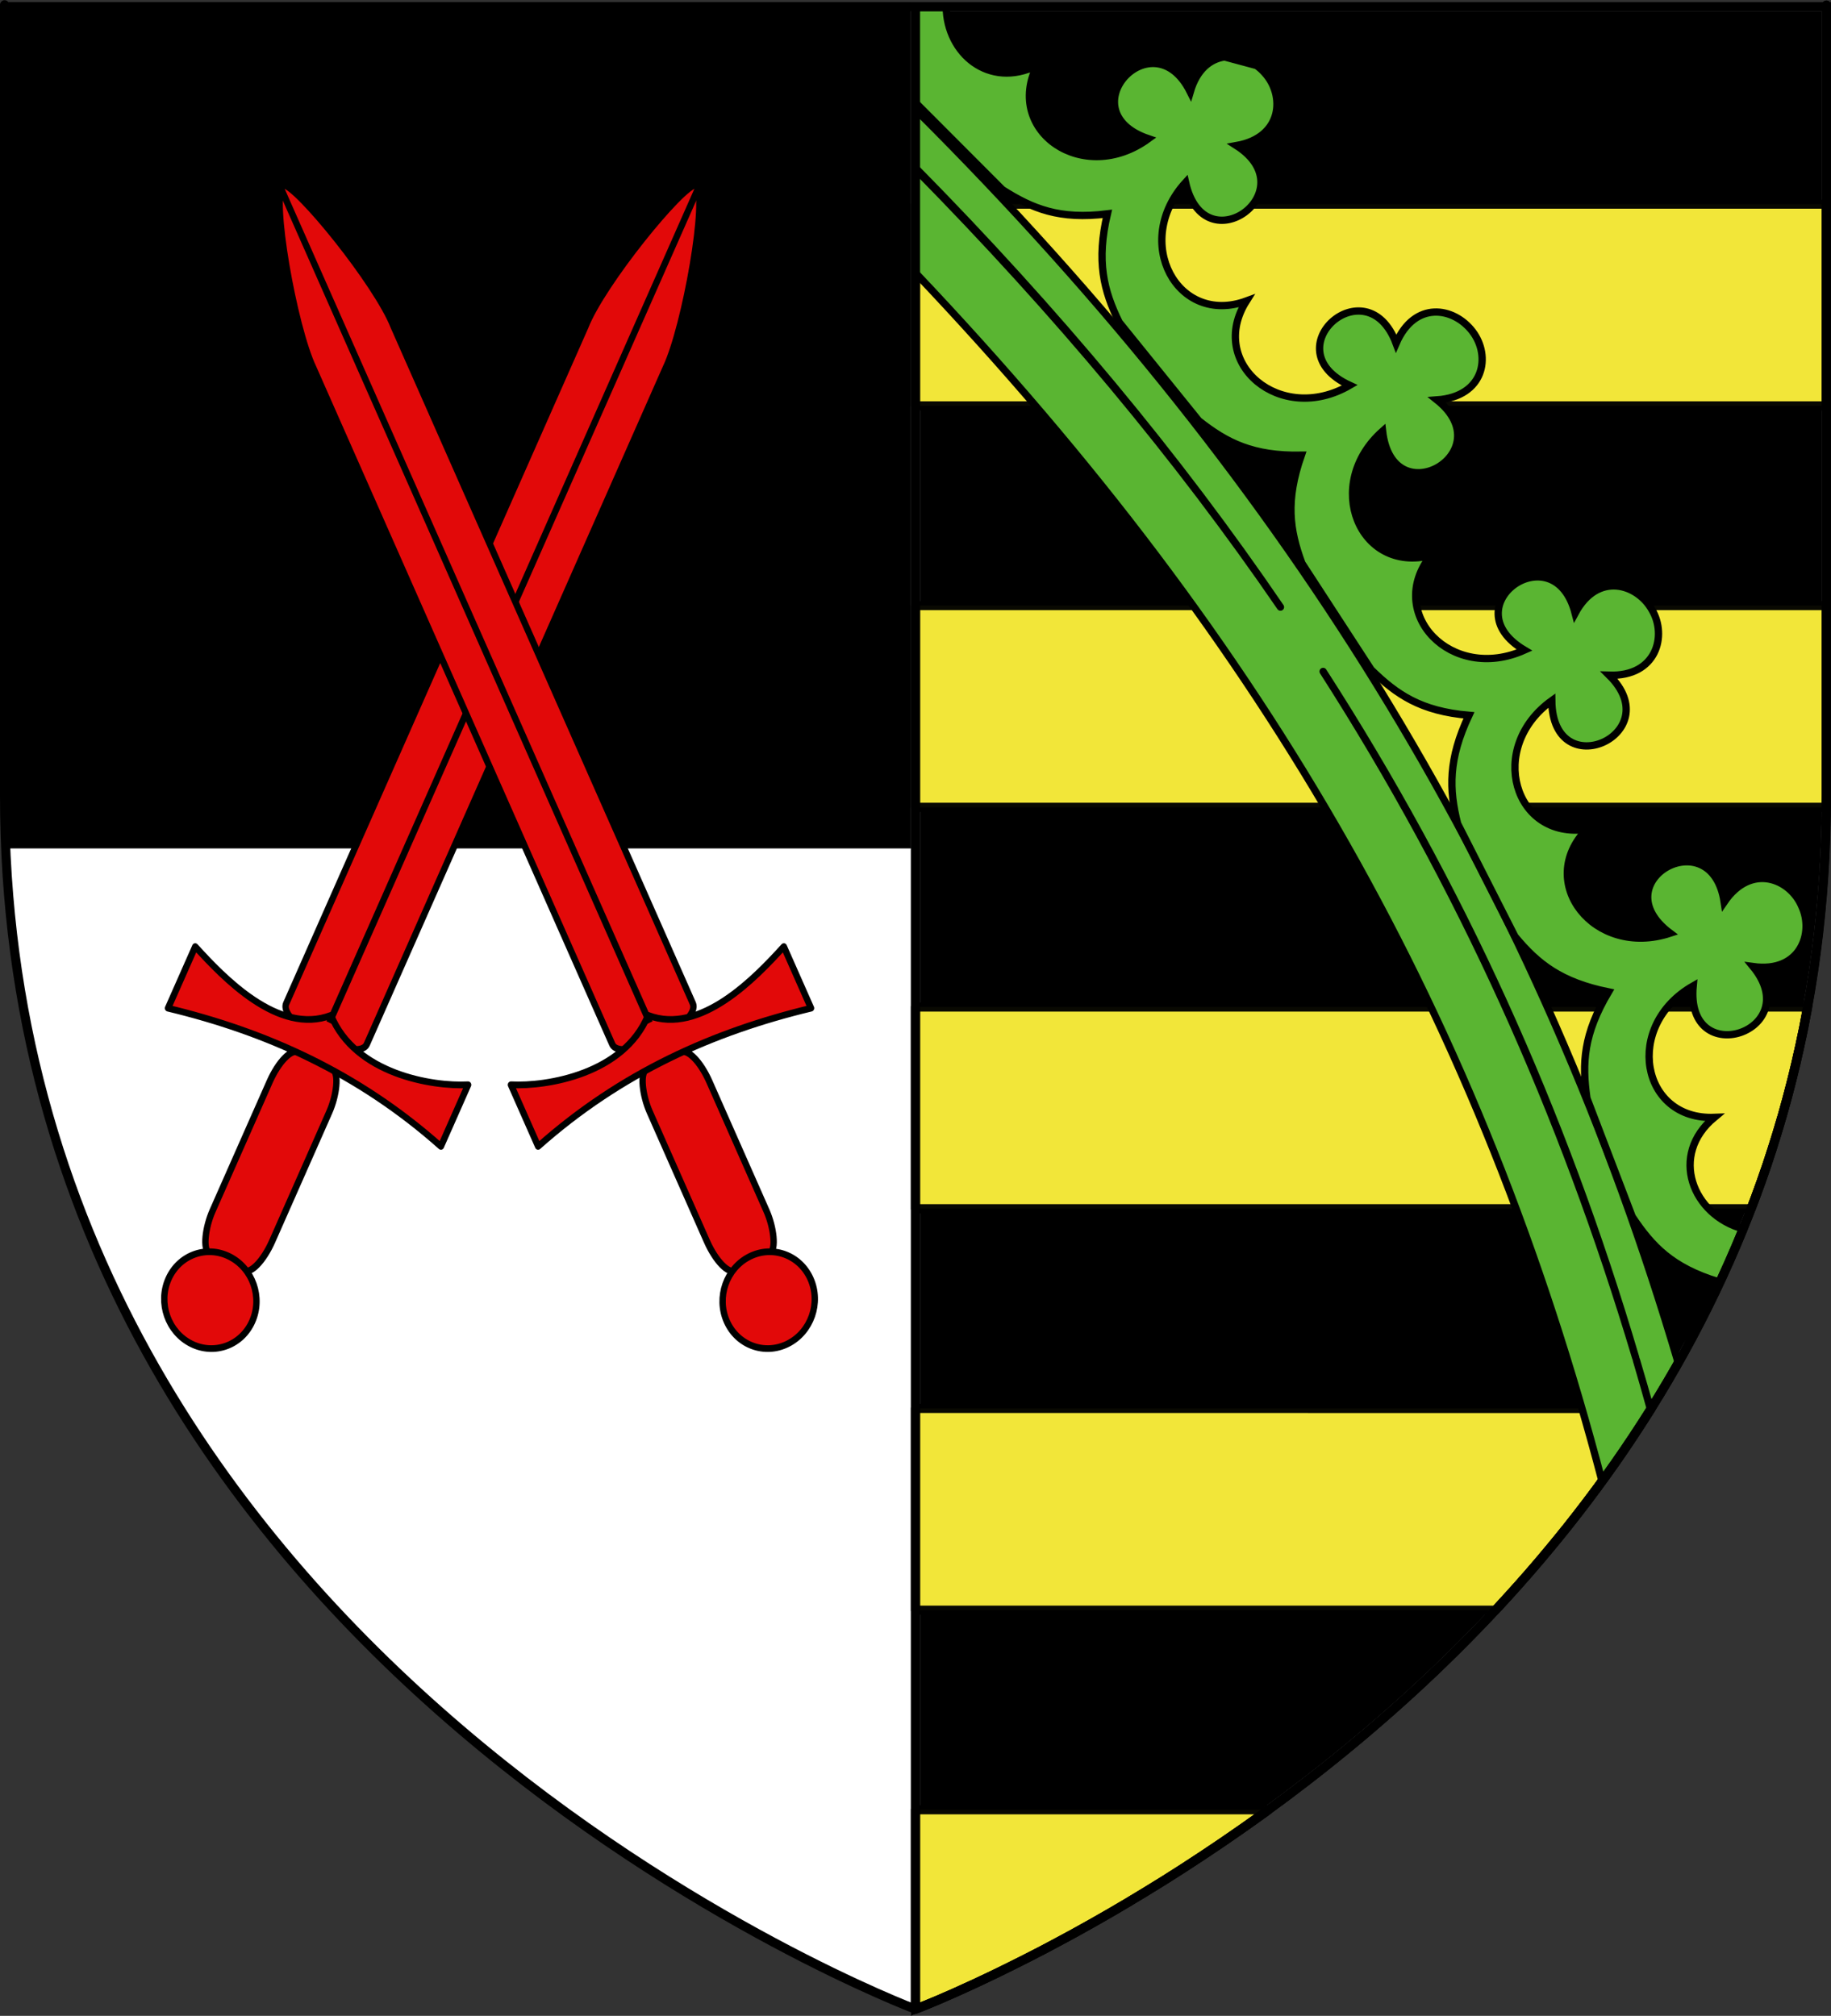 <?xml version="1.0" encoding="UTF-8" standalone="no"?>
<svg
   xmlns:dc="http://purl.org/dc/elements/1.1/"
   xmlns:cc="http://creativecommons.org/ns#"
   xmlns:rdf="http://www.w3.org/1999/02/22-rdf-syntax-ns#"
   xmlns:svg="http://www.w3.org/2000/svg"
   xmlns="http://www.w3.org/2000/svg"
   xmlns:xlink="http://www.w3.org/1999/xlink"
   xmlns:sodipodi="http://sodipodi.sourceforge.net/DTD/sodipodi-0.dtd"
   xmlns:inkscape="http://www.inkscape.org/namespaces/inkscape"
   height="309.36"
   width="280.952"
   version="1.0"
   id="svg2"
   sodipodi:version="0.32"
   inkscape:version="0.92.2 (5c3e80d, 2017-08-06)"
   sodipodi:docname="Arch-Marshal of the Holy Roman Empire impaling Duchy of Saxony.svg"
   inkscape:export-filename="/Users/olivier/Desktop/Blason Rouge/Blason_Vide_3D.png"
   inkscape:export-xdpi="144"
   inkscape:export-ydpi="144"
   inkscape:output_extension="org.inkscape.output.svg.inkscape">
  <rect width="100%" height="100%" fill="#333333" stroke="none"/>
  <sodipodi:namedview
     inkscape:window-height="986"
     inkscape:window-width="1920"
     inkscape:pageshadow="2"
     inkscape:pageopacity="0.0"
     guidetolerance="10.0"
     gridtolerance="10.0"
     objecttolerance="10.0"
     borderopacity="1.0"
     bordercolor="#666666"
     pagecolor="#ffffff"
     id="base"
     showgrid="false"
     height="660px"
     inkscape:zoom="2.4372931"
     inkscape:cx="140.47601"
     inkscape:cy="154.67979"
     inkscape:window-x="-11"
     inkscape:window-y="-11"
     inkscape:current-layer="layer4"
     fit-margin-top="0"
     fit-margin-left="0"
     fit-margin-right="0"
     fit-margin-bottom="0"
     inkscape:snap-global="false"
     inkscape:window-maximized="1" />
  <desc
     id="desc4">Flag of Canton of Valais (Wallis)</desc>
  <defs
     id="defs6">
    <linearGradient
       y2="438"
       x2="512"
       y1="438"
       x1="531"
       gradientUnits="userSpaceOnUse"
       id="id8">
      <stop
         id="stop29"
         style="stop-color:#B07F0C"
         offset="0" />
      <stop
         id="stop31"
         style="stop-color:#B09734"
         offset="0.451" />
      <stop
         id="stop33"
         style="stop-color:#BAAB25"
         offset="0.749" />
      <stop
         id="stop35"
         style="stop-color:#B8AD74"
         offset="1" />
    </linearGradient>
    <linearGradient
       y2="288"
       x2="66"
       y1="288"
       x1="87"
       gradientUnits="userSpaceOnUse"
       id="id7">
      <stop
         id="stop24"
         style="stop-color:#DEDDD7"
         offset="0" />
      <stop
         id="stop26"
         style="stop-color:#F5F2D7"
         offset="1" />
    </linearGradient>
    <radialGradient
       fy="304"
       fx="88"
       r="15"
       cy="304"
       cx="88"
       gradientUnits="userSpaceOnUse"
       id="id487">
      <stop
         id="stop1326"
         style="stop-color:#F5F2D7"
         offset="0" />
      <stop
         id="stop1328"
         style="stop-color:#BFBCAA"
         offset="1" />
    </radialGradient>
    <radialGradient
       fy="284"
       fx="516"
       r="33"
       cy="284"
       cx="516"
       gradientUnits="userSpaceOnUse"
       id="id124">
      <stop
         id="stop543"
         style="stop-color:#FFFFFF"
         offset="0" />
      <stop
         id="stop545"
         style="stop-color:#FAFAFA"
         offset="0.29" />
      <stop
         id="stop547"
         style="stop-color:#EDEDEA"
         offset="0.541" />
      <stop
         id="stop549"
         style="stop-color:#ACAD88"
         offset="1" />
    </radialGradient>
    <linearGradient
       y2="399"
       x2="59"
       y1="404"
       x1="58"
       gradientUnits="userSpaceOnUse"
       id="id21">
      <stop
         id="stop116"
         style="stop-color:#CF643D"
         offset="0" />
      <stop
         id="stop118"
         style="stop-color:#CF9A00"
         offset="0.051" />
      <stop
         id="stop120"
         style="stop-color:#C86A3A"
         offset="0.102" />
      <stop
         id="stop122"
         style="stop-color:#FFFF00"
         offset="0.122" />
      <stop
         id="stop124"
         style="stop-color:#C59E30"
         offset="0.69" />
      <stop
         id="stop126"
         style="stop-color:#C24064"
         offset="0.988" />
      <stop
         id="stop128"
         style="stop-color:#C24764"
         offset="1" />
    </linearGradient>
    <linearGradient
       y2="405"
       x2="540"
       y1="404"
       x1="560"
       gradientUnits="userSpaceOnUse"
       id="id9">
      <stop
         id="stop38"
         style="stop-color:#B07F0C"
         offset="0" />
      <stop
         id="stop40"
         style="stop-color:#B09734"
         offset="0.078" />
      <stop
         id="stop42"
         style="stop-color:#FFCC00"
         offset="0.251" />
      <stop
         id="stop44"
         style="stop-color:#F3F516"
         offset="0.569" />
      <stop
         id="stop46"
         style="stop-color:#9C7C1A"
         offset="1" />
    </linearGradient>
    <radialGradient
       fy="342"
       fx="152"
       r="17"
       cy="342"
       cx="152"
       gradientUnits="userSpaceOnUse"
       id="id131">
      <stop
         id="stop570"
         style="stop-color:#FFFFFF"
         offset="0" />
      <stop
         id="stop572"
         style="stop-color:#F3F516"
         offset="0.2" />
      <stop
         id="stop574"
         style="stop-color:#FFCC00"
         offset="0.322" />
      <stop
         id="stop576"
         style="stop-color:#996633"
         offset="0.91" />
      <stop
         id="stop578"
         style="stop-color:#333300"
         offset="1" />
    </radialGradient>
    <linearGradient
       y2="467"
       x2="68"
       y1="387"
       x1="148"
       gradientUnits="userSpaceOnUse"
       id="id10">
      <stop
         id="stop49"
         style="stop-color:#B07F0C"
         offset="0" />
      <stop
         id="stop51"
         style="stop-color:#B09734"
         offset="0.078" />
      <stop
         id="stop53"
         style="stop-color:#FFCC00"
         offset="0.412" />
      <stop
         id="stop55"
         style="stop-color:#F3F516"
         offset="0.8" />
      <stop
         id="stop57"
         style="stop-color:#FCFBB3"
         offset="1" />
    </linearGradient>
    <radialGradient
       fy="421"
       fx="108"
       r="15"
       cy="421"
       cx="108"
       gradientUnits="userSpaceOnUse"
       id="id86">
      <stop
         id="stop477"
         style="stop-color:#FCFBB3"
         offset="0" />
      <stop
         id="stop479"
         style="stop-color:#F3F516"
         offset="0.2" />
      <stop
         id="stop481"
         style="stop-color:#FFCC00"
         offset="0.588" />
      <stop
         id="stop483"
         style="stop-color:#B09734"
         offset="0.922" />
      <stop
         id="stop485"
         style="stop-color:#B07F0C"
         offset="1" />
    </radialGradient>
    <radialGradient
       fy="289"
       fx="463"
       r="118"
       cy="289"
       cx="463"
       gradientUnits="userSpaceOnUse"
       id="id115">
      <stop
         id="stop516"
         style="stop-color:#FFFFFF"
         offset="0" />
      <stop
         id="stop518"
         style="stop-color:#FFFFFF"
         offset="0.102" />
      <stop
         id="stop520"
         style="stop-color:#F2F1EF"
         offset="0.51" />
      <stop
         id="stop522"
         style="stop-color:#DED9CE"
         offset="1" />
    </radialGradient>
    <radialGradient
       fy="356"
       fx="164"
       r="17"
       cy="356"
       cx="164"
       gradientUnits="userSpaceOnUse"
       id="id119">
      <stop
         id="stop528"
         style="stop-color:#FCFBB3"
         offset="0" />
      <stop
         id="stop530"
         style="stop-color:#F3F516"
         offset="0.2" />
      <stop
         id="stop532"
         style="stop-color:#FFCC00"
         offset="0.51" />
      <stop
         id="stop534"
         style="stop-color:#B09734"
         offset="0.922" />
      <stop
         id="stop536"
         style="stop-color:#B07F0C"
         offset="1" />
    </radialGradient>
    <linearGradient
       y2="821"
       x2="203"
       y1="262"
       x1="406"
       gradientUnits="userSpaceOnUse"
       id="id33">
      <stop
         id="stop154"
         style="stop-color:#DBD9CC"
         offset="0" />
      <stop
         id="stop156"
         style="stop-color:#FFFFFF"
         offset="0.639" />
      <stop
         id="stop158"
         style="stop-color:#FFFFFF"
         offset="1" />
    </linearGradient>
    <radialGradient
       gradientTransform="matrix(2.943,0,0,2.943,-58012.681,-5079.218)"
       fy="12398"
       fx="26536"
       r="7968"
       cy="12398"
       cx="26536"
       gradientUnits="userSpaceOnUse"
       id="id491">
      <stop
         id="stop1153"
         style="stop-color:#FFFFFF"
         offset="0" />
      <stop
         id="stop1155"
         style="stop-color:#FFFFFF"
         offset="0.129" />
      <stop
         id="stop1157"
         style="stop-color:#FFFFFF"
         offset="0.29" />
      <stop
         id="stop1159"
         style="stop-color:#E5E5E5"
         offset="0.631" />
      <stop
         id="stop1161"
         style="stop-color:#C9C3B1"
         offset="0.922" />
      <stop
         id="stop1163"
         style="stop-color:#B3AB9D"
         offset="1" />
    </radialGradient>
    <radialGradient
       fy="10823"
       fx="22576"
       r="387"
       cy="10823"
       cx="22576"
       href="#id131"
       gradientUnits="userSpaceOnUse"
       id="id138" />
    <radialGradient
       fy="10438"
       fx="37078"
       r="387"
       cy="10438"
       cx="37078"
       href="#id131"
       gradientUnits="userSpaceOnUse"
       id="id444" />
    <radialGradient
       fy="10953"
       fx="36952"
       r="398"
       cy="10953"
       cx="36952"
       href="#id131"
       gradientUnits="userSpaceOnUse"
       id="id443" />
    <radialGradient
       fy="10580"
       fx="29894"
       r="567"
       cy="10580"
       cx="29894"
       href="#id131"
       gradientUnits="userSpaceOnUse"
       id="id149" />
    <radialGradient
       gradientTransform="matrix(2.943,0,0,2.943,-58012.681,-5079.218)"
       fy="13763"
       fx="26624"
       r="6635"
       cy="13763"
       cx="26624"
       href="#id39"
       gradientUnits="userSpaceOnUse"
       id="id365" />
    <inkscape:perspective
       sodipodi:type="inkscape:persp3d"
       inkscape:vp_x="-50 : 600 : 1"
       inkscape:vp_y="0 : 1000 : 0"
       inkscape:vp_z="700 : 600 : 1"
       inkscape:persp3d-origin="300 : 400 : 1"
       id="perspective66267" />
    <inkscape:perspective
       sodipodi:type="inkscape:persp3d"
       inkscape:vp_x="-50 : 600 : 1"
       inkscape:vp_y="0 : 1000 : 0"
       inkscape:vp_z="700 : 600 : 1"
       inkscape:persp3d-origin="300 : 400 : 1"
       id="perspective27609" />
    <inkscape:perspective
       sodipodi:type="inkscape:persp3d"
       inkscape:vp_x="-50 : 600 : 1"
       inkscape:vp_y="0 : 1000 : 0"
       inkscape:vp_z="700 : 600 : 1"
       inkscape:persp3d-origin="300 : 400 : 1"
       id="perspective17085" />
    <inkscape:perspective
       sodipodi:type="inkscape:persp3d"
       inkscape:vp_x="-50 : 600 : 1"
       inkscape:vp_y="0 : 1000 : 0"
       inkscape:vp_z="700 : 600 : 1"
       inkscape:persp3d-origin="300 : 400 : 1"
       id="perspective2856" />
    <inkscape:perspective
       sodipodi:type="inkscape:persp3d"
       inkscape:vp_x="-50 : 600 : 1"
       inkscape:vp_y="0 : 1000 : 0"
       inkscape:vp_z="700 : 600 : 1"
       inkscape:persp3d-origin="300 : 400 : 1"
       id="perspective2916" />
    <inkscape:perspective
       sodipodi:type="inkscape:persp3d"
       inkscape:vp_x="-50 : 600 : 1"
       inkscape:vp_y="0 : 1000 : 0"
       inkscape:vp_z="700 : 600 : 1"
       inkscape:persp3d-origin="300 : 400 : 1"
       id="perspective2602" />
    <inkscape:perspective
       sodipodi:type="inkscape:persp3d"
       inkscape:vp_x="-50 : 600 : 1"
       inkscape:vp_y="0 : 1000 : 0"
       inkscape:vp_z="700 : 600 : 1"
       inkscape:persp3d-origin="300 : 400 : 1"
       id="perspective22056" />
    <inkscape:perspective
       sodipodi:type="inkscape:persp3d"
       inkscape:vp_x="-50 : 600 : 1"
       inkscape:vp_y="0 : 1000 : 0"
       inkscape:vp_z="700 : 600 : 1"
       inkscape:persp3d-origin="300 : 400 : 1"
       id="perspective17442" />
    <inkscape:perspective
       sodipodi:type="inkscape:persp3d"
       inkscape:vp_x="-50 : 600 : 1"
       inkscape:vp_y="0 : 1000 : 0"
       inkscape:vp_z="700 : 600 : 1"
       inkscape:persp3d-origin="300 : 400 : 1"
       id="perspective4575" />
    <inkscape:perspective
       sodipodi:type="inkscape:persp3d"
       inkscape:vp_x="-50 : 600 : 1"
       inkscape:vp_y="0 : 1000 : 0"
       inkscape:vp_z="700 : 600 : 1"
       inkscape:persp3d-origin="300 : 400 : 1"
       id="perspective10025" />
    <inkscape:perspective
       sodipodi:type="inkscape:persp3d"
       inkscape:vp_x="-50 : 600 : 1"
       inkscape:vp_y="0 : 1000 : 0"
       inkscape:vp_z="700 : 600 : 1"
       inkscape:persp3d-origin="300 : 400 : 1"
       id="perspective14654" />
    <inkscape:perspective
       sodipodi:type="inkscape:persp3d"
       inkscape:vp_x="-50 : 600 : 1"
       inkscape:vp_y="0 : 1000 : 0"
       inkscape:vp_z="700 : 600 : 1"
       inkscape:persp3d-origin="300 : 400 : 1"
       id="perspective10951" />
    <linearGradient
       id="linearGradient2893">
      <stop
         style="stop-color:white;stop-opacity:0.314;"
         offset="0"
         id="stop2895" />
      <stop
         id="stop2897"
         offset="0.19"
         style="stop-color:white;stop-opacity:0.251;" />
      <stop
         style="stop-color:#6b6b6b;stop-opacity:0.125;"
         offset="0.6"
         id="stop2901" />
      <stop
         style="stop-color:black;stop-opacity:0.125;"
         offset="1"
         id="stop2899" />
    </linearGradient>
    <linearGradient
       id="linearGradient2885">
      <stop
         id="stop2887"
         offset="0"
         style="stop-color:white;stop-opacity:1;" />
      <stop
         style="stop-color:white;stop-opacity:1;"
         offset="0.229"
         id="stop2891" />
      <stop
         id="stop2889"
         offset="1"
         style="stop-color:black;stop-opacity:1;" />
    </linearGradient>
    <linearGradient
       id="linearGradient2955">
      <stop
         id="stop2867"
         offset="0"
         style="stop-color:#fd0000;stop-opacity:1;" />
      <stop
         style="stop-color:#e77275;stop-opacity:0.659;"
         offset="0.5"
         id="stop2873" />
      <stop
         style="stop-color:black;stop-opacity:0.323;"
         offset="1"
         id="stop2959" />
    </linearGradient>
    <radialGradient
       inkscape:collect="always"
       xlink:href="#linearGradient2955"
       id="radialGradient2961"
       cx="225.524"
       cy="218.901"
       fx="225.524"
       fy="218.901"
       r="300"
       gradientTransform="matrix(-4.167939e-4,2.183,-1.884,-3.599562e-4,615.597,-289.121)"
       gradientUnits="userSpaceOnUse" />
    <polygon
       id="star"
       transform="scale(53)"
       points="0.588,0.809 -0.951,-0.309 0.951,-0.309 -0.588,0.809 0,-1 " />
    <clipPath
       id="clip">
      <path
         d="M 0,-200 V 600 H 300 V -200 Z"
         id="path10"
         inkscape:connector-curvature="0" />
    </clipPath>
    <radialGradient
       inkscape:collect="always"
       xlink:href="#linearGradient2955"
       id="radialGradient1911"
       gradientUnits="userSpaceOnUse"
       gradientTransform="matrix(-4.167939e-4,2.183,-1.884,-3.599562e-4,615.597,-289.121)"
       cx="225.524"
       cy="218.901"
       fx="225.524"
       fy="218.901"
       r="300" />
    <radialGradient
       inkscape:collect="always"
       xlink:href="#linearGradient2955"
       id="radialGradient2865"
       gradientUnits="userSpaceOnUse"
       gradientTransform="matrix(0,1.749,-1.593,-1.049767e-7,551.788,-191.29)"
       cx="225.524"
       cy="218.901"
       fx="225.524"
       fy="218.901"
       r="300" />
    <radialGradient
       inkscape:collect="always"
       xlink:href="#linearGradient2955"
       id="radialGradient2871"
       gradientUnits="userSpaceOnUse"
       gradientTransform="matrix(0,1.386,-1.323,-5.741131e-8,-158.082,-109.541)"
       cx="225.524"
       cy="218.901"
       fx="225.524"
       fy="218.901"
       r="300" />
    <radialGradient
       gradientTransform="matrix(0,1.386,-1.323,-5.741131e-8,-158.082,-109.541)"
       gradientUnits="userSpaceOnUse"
       xlink:href="#linearGradient2955"
       id="radialGradient6397"
       fy="218.901"
       fx="225.524"
       r="300"
       cy="218.901"
       cx="225.524" />
    <radialGradient
       gradientTransform="matrix(0,1.749,-1.593,-1.049767e-7,551.788,-191.29)"
       gradientUnits="userSpaceOnUse"
       xlink:href="#linearGradient2955"
       id="radialGradient6395"
       fy="218.901"
       fx="225.524"
       r="300"
       cy="218.901"
       cx="225.524" />
    <radialGradient
       gradientTransform="matrix(-4.167939e-4,2.183,-1.884,-3.599562e-4,615.597,-289.121)"
       gradientUnits="userSpaceOnUse"
       xlink:href="#linearGradient2955"
       id="radialGradient6393"
       fy="218.901"
       fx="225.524"
       r="300"
       cy="218.901"
       cx="225.524" />
    <clipPath
       id="clipPath6389">
      <path
         id="path6391"
         d="M 0,-200 V 600 H 300 V -200 Z"
         inkscape:connector-curvature="0" />
    </clipPath>
    <polygon
       id="polygon6387"
       transform="scale(53)"
       points="0.588,0.809 -0.951,-0.309 0.951,-0.309 -0.588,0.809 0,-1 " />
    <radialGradient
       gradientTransform="matrix(-4.167939e-4,2.183,-1.884,-3.599562e-4,615.597,-289.121)"
       gradientUnits="userSpaceOnUse"
       xlink:href="#linearGradient2955"
       id="radialGradient6385"
       fy="218.901"
       fx="225.524"
       r="300"
       cy="218.901"
       cx="225.524" />
    <linearGradient
       id="linearGradient6377">
      <stop
         id="stop6379"
         offset="0"
         style="stop-color:#fd0000;stop-opacity:1" />
      <stop
         id="stop6381"
         offset="0.5"
         style="stop-color:#e77275;stop-opacity:0.659" />
      <stop
         id="stop6383"
         offset="1"
         style="stop-color:black;stop-opacity:0.323" />
    </linearGradient>
    <linearGradient
       id="linearGradient6369">
      <stop
         id="stop6371"
         offset="0"
         style="stop-color:white;stop-opacity:1" />
      <stop
         id="stop6373"
         offset="0.229"
         style="stop-color:white;stop-opacity:1" />
      <stop
         id="stop6375"
         offset="1"
         style="stop-color:black;stop-opacity:1" />
    </linearGradient>
    <linearGradient
       id="linearGradient6359">
      <stop
         id="stop6361"
         offset="0"
         style="stop-color:white;stop-opacity:0.314" />
      <stop
         id="stop6363"
         offset="0.19"
         style="stop-color:white;stop-opacity:0.251" />
      <stop
         id="stop6365"
         offset="0.6"
         style="stop-color:#6b6b6b;stop-opacity:0.125" />
      <stop
         id="stop6367"
         offset="1"
         style="stop-color:black;stop-opacity:0.125" />
    </linearGradient>
    <linearGradient
       id="linearGradient6465">
      <stop
         style="stop-color:white;stop-opacity:0.314"
         offset="0"
         id="stop6467" />
      <stop
         style="stop-color:white;stop-opacity:0.251"
         offset="0.19"
         id="stop6469" />
      <stop
         style="stop-color:#6b6b6b;stop-opacity:0.125"
         offset="0.6"
         id="stop6471" />
      <stop
         style="stop-color:black;stop-opacity:0.125"
         offset="1"
         id="stop6473" />
    </linearGradient>
    <linearGradient
       id="linearGradient6457">
      <stop
         style="stop-color:white;stop-opacity:1"
         offset="0"
         id="stop6459" />
      <stop
         style="stop-color:white;stop-opacity:1"
         offset="0.229"
         id="stop6461" />
      <stop
         style="stop-color:black;stop-opacity:1"
         offset="1"
         id="stop6463" />
    </linearGradient>
    <linearGradient
       id="linearGradient6449">
      <stop
         style="stop-color:#fd0000;stop-opacity:1"
         offset="0"
         id="stop6451" />
      <stop
         style="stop-color:#e77275;stop-opacity:0.659"
         offset="0.5"
         id="stop6453" />
      <stop
         style="stop-color:black;stop-opacity:0.323"
         offset="1"
         id="stop6455" />
    </linearGradient>
    <radialGradient
       cx="225.524"
       cy="218.901"
       r="300"
       fx="225.524"
       fy="218.901"
       id="radialGradient6447"
       xlink:href="#linearGradient2955"
       gradientUnits="userSpaceOnUse"
       gradientTransform="matrix(-4.167939e-4,2.183,-1.884,-3.599562e-4,615.597,-289.121)" />
    <polygon
       points="0.588,0.809 -0.951,-0.309 0.951,-0.309 -0.588,0.809 0,-1 "
       transform="scale(53)"
       id="polygon6445" />
    <clipPath
       id="clipPath6441">
      <path
         d="M 0,-200 V 600 H 300 V -200 Z"
         id="path6443"
         inkscape:connector-curvature="0" />
    </clipPath>
    <radialGradient
       cx="225.524"
       cy="218.901"
       r="300"
       fx="225.524"
       fy="218.901"
       id="radialGradient6439"
       xlink:href="#linearGradient2955"
       gradientUnits="userSpaceOnUse"
       gradientTransform="matrix(-4.167939e-4,2.183,-1.884,-3.599562e-4,615.597,-289.121)" />
    <radialGradient
       cx="225.524"
       cy="218.901"
       r="300"
       fx="225.524"
       fy="218.901"
       id="radialGradient6437"
       xlink:href="#linearGradient2955"
       gradientUnits="userSpaceOnUse"
       gradientTransform="matrix(0,1.749,-1.593,-1.049767e-7,551.788,-191.29)" />
    <radialGradient
       cx="225.524"
       cy="218.901"
       r="300"
       fx="225.524"
       fy="218.901"
       id="radialGradient6435"
       xlink:href="#linearGradient2955"
       gradientUnits="userSpaceOnUse"
       gradientTransform="matrix(0,1.386,-1.323,-5.741131e-8,-158.082,-109.541)" />
    <inkscape:perspective
       id="perspective11825"
       inkscape:persp3d-origin="300 : 400 : 1"
       inkscape:vp_z="700 : 600 : 1"
       inkscape:vp_y="0 : 1000 : 0"
       inkscape:vp_x="-50 : 600 : 1"
       sodipodi:type="inkscape:persp3d" />
    <inkscape:perspective
       sodipodi:type="inkscape:persp3d"
       inkscape:vp_x="-50 : 600 : 1"
       inkscape:vp_y="0 : 1000 : 0"
       inkscape:vp_z="700 : 600 : 1"
       inkscape:persp3d-origin="300 : 400 : 1"
       id="perspective16338" />
    <inkscape:perspective
       sodipodi:type="inkscape:persp3d"
       inkscape:vp_x="-50 : 600 : 1"
       inkscape:vp_y="0 : 1000 : 0"
       inkscape:vp_z="700 : 600 : 1"
       inkscape:persp3d-origin="300 : 400 : 1"
       id="perspective9907" />
    <inkscape:perspective
       sodipodi:type="inkscape:persp3d"
       inkscape:vp_x="-50 : 600 : 1"
       inkscape:vp_y="0 : 1000 : 0"
       inkscape:vp_z="700 : 600 : 1"
       inkscape:persp3d-origin="300 : 400 : 1"
       id="perspective5122" />
    <linearGradient
       id="linearGradient16343">
      <stop
         style="stop-color:white;stop-opacity:0.314;"
         offset="0"
         id="stop16345" />
      <stop
         id="stop16347"
         offset="0.19"
         style="stop-color:white;stop-opacity:0.251;" />
      <stop
         style="stop-color:#6b6b6b;stop-opacity:0.125;"
         offset="0.6"
         id="stop16349" />
      <stop
         style="stop-color:black;stop-opacity:0.125;"
         offset="1"
         id="stop16351" />
    </linearGradient>
    <radialGradient
       inkscape:collect="always"
       xlink:href="#linearGradient2893"
       id="radialGradient16353"
       gradientUnits="userSpaceOnUse"
       gradientTransform="matrix(1.551,0,0,1.35,-227.894,-51.264)"
       cx="285.186"
       cy="200.448"
       fx="285.186"
       fy="200.448"
       r="300" />
    <inkscape:perspective
       sodipodi:type="inkscape:persp3d"
       inkscape:vp_x="-50 : 600 : 1"
       inkscape:vp_y="0 : 1000 : 0"
       inkscape:vp_z="700 : 600 : 1"
       inkscape:persp3d-origin="300 : 400 : 1"
       id="perspective14423" />
    <inkscape:perspective
       sodipodi:type="inkscape:persp3d"
       inkscape:vp_x="-50 : 600 : 1"
       inkscape:vp_y="0 : 1000 : 0"
       inkscape:vp_z="700 : 600 : 1"
       inkscape:persp3d-origin="300 : 400 : 1"
       id="perspective26294" />
    <linearGradient
       id="linearGradient14427">
      <stop
         style="stop-color:white;stop-opacity:0.314;"
         offset="0"
         id="stop14429" />
      <stop
         id="stop14431"
         offset="0.19"
         style="stop-color:white;stop-opacity:0.251;" />
      <stop
         style="stop-color:#6b6b6b;stop-opacity:0.125;"
         offset="0.6"
         id="stop14433" />
      <stop
         style="stop-color:black;stop-opacity:0.125;"
         offset="1"
         id="stop14435" />
    </linearGradient>
    <radialGradient
       inkscape:collect="always"
       xlink:href="#linearGradient2893"
       id="radialGradient2883"
       cx="203.198"
       cy="218.01"
       fx="203.198"
       fy="218.01"
       r="300"
       gradientTransform="matrix(1.36,0,0,1.355,-79.528,-87.645)"
       gradientUnits="userSpaceOnUse" />
    <linearGradient
       id="linearGradient14438">
      <stop
         style="stop-color:white;stop-opacity:0;"
         offset="0"
         id="stop2965" />
      <stop
         style="stop-color:black;stop-opacity:0.646;"
         offset="1"
         id="stop14441" />
    </linearGradient>
    <radialGradient
       inkscape:collect="always"
       xlink:href="#linearGradient2955"
       id="radialGradient14443"
       cx="225.524"
       cy="218.901"
       fx="225.524"
       fy="218.901"
       r="300"
       gradientTransform="matrix(-4.167939e-4,2.183,-1.884,-3.599562e-4,615.597,-289.121)"
       gradientUnits="userSpaceOnUse" />
    <polygon
       id="polygon14445"
       transform="scale(53)"
       points="0.588,0.809 -0.951,-0.309 0.951,-0.309 -0.588,0.809 0,-1 " />
    <clipPath
       id="clipPath14447">
      <path
         d="M 0,-200 V 600 H 300 V -200 Z"
         id="path14449"
         inkscape:connector-curvature="0" />
    </clipPath>
    <radialGradient
       inkscape:collect="always"
       xlink:href="#linearGradient2955"
       id="radialGradient14451"
       gradientUnits="userSpaceOnUse"
       gradientTransform="matrix(-4.167939e-4,2.183,-1.884,-3.599562e-4,1395.597,-309.121)"
       cx="225.524"
       cy="218.901"
       fx="225.524"
       fy="218.901"
       r="300" />
    <radialGradient
       inkscape:collect="always"
       xlink:href="#linearGradient2955"
       id="radialGradient3016"
       cx="-483.508"
       cy="153.928"
       fx="-483.508"
       fy="153.928"
       r="300"
       gradientTransform="matrix(0,2.342,-2.291,0,562.913,1323.77)"
       gradientUnits="userSpaceOnUse" />
    <radialGradient
       inkscape:collect="always"
       xlink:href="#linearGradient2893"
       id="radialGradient11919"
       gradientUnits="userSpaceOnUse"
       gradientTransform="matrix(1.551,0,0,1.35,-227.894,-51.264)"
       cx="285.186"
       cy="200.448"
       fx="285.186"
       fy="200.448"
       r="300" />
    <inkscape:perspective
       sodipodi:type="inkscape:persp3d"
       inkscape:vp_x="-50 : 600 : 1"
       inkscape:vp_y="0 : 1000 : 0"
       inkscape:vp_z="700 : 600 : 1"
       inkscape:persp3d-origin="300 : 400 : 1"
       id="perspective14281" />
    <inkscape:perspective
       sodipodi:type="inkscape:persp3d"
       inkscape:vp_x="-50 : 600 : 1"
       inkscape:vp_y="0 : 1000 : 0"
       inkscape:vp_z="700 : 600 : 1"
       inkscape:persp3d-origin="300 : 400 : 1"
       id="perspective3012" />
    <radialGradient
       gradientTransform="matrix(0,1.386,-1.323,-5.741131e-8,-158.082,-109.541)"
       gradientUnits="userSpaceOnUse"
       xlink:href="#linearGradient2955"
       id="radialGradient3010"
       fy="218.901"
       fx="225.524"
       r="300"
       cy="218.901"
       cx="225.524" />
    <radialGradient
       gradientTransform="matrix(0,1.749,-1.593,-1.049767e-7,551.788,-191.29)"
       gradientUnits="userSpaceOnUse"
       xlink:href="#linearGradient2955"
       id="radialGradient3008"
       fy="218.901"
       fx="225.524"
       r="300"
       cy="218.901"
       cx="225.524" />
    <radialGradient
       gradientTransform="matrix(-4.167939e-4,2.183,-1.884,-3.599562e-4,615.597,-289.121)"
       gradientUnits="userSpaceOnUse"
       xlink:href="#linearGradient2955"
       id="radialGradient3006"
       fy="218.901"
       fx="225.524"
       r="300"
       cy="218.901"
       cx="225.524" />
    <clipPath
       id="clipPath3002">
      <path
         id="path3004"
         d="M 0,-200 V 600 H 300 V -200 Z"
         inkscape:connector-curvature="0" />
    </clipPath>
    <polygon
       id="polygon3000"
       transform="scale(53)"
       points="0.588,0.809 -0.951,-0.309 0.951,-0.309 -0.588,0.809 0,-1 " />
    <radialGradient
       gradientTransform="matrix(-4.167939e-4,2.183,-1.884,-3.599562e-4,615.597,-289.121)"
       gradientUnits="userSpaceOnUse"
       xlink:href="#linearGradient2955"
       id="radialGradient2998"
       fy="218.901"
       fx="225.524"
       r="300"
       cy="218.901"
       cx="225.524" />
    <linearGradient
       id="linearGradient2990">
      <stop
         id="stop2992"
         offset="0"
         style="stop-color:#fd0000;stop-opacity:1" />
      <stop
         id="stop2994"
         offset="0.5"
         style="stop-color:#e77275;stop-opacity:0.659" />
      <stop
         id="stop2996"
         offset="1"
         style="stop-color:black;stop-opacity:0.323" />
    </linearGradient>
    <linearGradient
       id="linearGradient2982">
      <stop
         id="stop2984"
         offset="0"
         style="stop-color:white;stop-opacity:1" />
      <stop
         id="stop2986"
         offset="0.229"
         style="stop-color:white;stop-opacity:1" />
      <stop
         id="stop2988"
         offset="1"
         style="stop-color:black;stop-opacity:1" />
    </linearGradient>
    <linearGradient
       id="linearGradient2972">
      <stop
         id="stop2974"
         offset="0"
         style="stop-color:white;stop-opacity:0.314" />
      <stop
         id="stop2976"
         offset="0.19"
         style="stop-color:white;stop-opacity:0.251" />
      <stop
         id="stop2978"
         offset="0.6"
         style="stop-color:#6b6b6b;stop-opacity:0.125" />
      <stop
         id="stop2980"
         offset="1"
         style="stop-color:black;stop-opacity:0.125" />
    </linearGradient>
    <linearGradient
       id="linearGradient2962">
      <stop
         style="stop-color:white;stop-opacity:0.314"
         offset="0"
         id="stop2964" />
      <stop
         style="stop-color:white;stop-opacity:0.251"
         offset="0.19"
         id="stop2966" />
      <stop
         style="stop-color:#6b6b6b;stop-opacity:0.125"
         offset="0.6"
         id="stop2968" />
      <stop
         style="stop-color:black;stop-opacity:0.125"
         offset="1"
         id="stop2970" />
    </linearGradient>
    <linearGradient
       id="linearGradient2954">
      <stop
         style="stop-color:white;stop-opacity:1"
         offset="0"
         id="stop2956" />
      <stop
         style="stop-color:white;stop-opacity:1"
         offset="0.229"
         id="stop2958" />
      <stop
         style="stop-color:black;stop-opacity:1"
         offset="1"
         id="stop2960" />
    </linearGradient>
    <linearGradient
       id="linearGradient2946">
      <stop
         style="stop-color:#fd0000;stop-opacity:1"
         offset="0"
         id="stop2948" />
      <stop
         style="stop-color:#e77275;stop-opacity:0.659"
         offset="0.5"
         id="stop2950" />
      <stop
         style="stop-color:black;stop-opacity:0.323"
         offset="1"
         id="stop2952" />
    </linearGradient>
    <radialGradient
       cx="225.524"
       cy="218.901"
       r="300"
       fx="225.524"
       fy="218.901"
       id="radialGradient2944"
       xlink:href="#linearGradient2955"
       gradientUnits="userSpaceOnUse"
       gradientTransform="matrix(-4.167939e-4,2.183,-1.884,-3.599562e-4,615.597,-289.121)" />
    <polygon
       points="0.588,0.809 -0.951,-0.309 0.951,-0.309 -0.588,0.809 0,-1 "
       transform="scale(53)"
       id="polygon2942" />
    <clipPath
       id="clipPath2938">
      <path
         d="M 0,-200 V 600 H 300 V -200 Z"
         id="path2940"
         inkscape:connector-curvature="0" />
    </clipPath>
    <radialGradient
       cx="225.524"
       cy="218.901"
       r="300"
       fx="225.524"
       fy="218.901"
       id="radialGradient2936"
       xlink:href="#linearGradient2955"
       gradientUnits="userSpaceOnUse"
       gradientTransform="matrix(-4.167939e-4,2.183,-1.884,-3.599562e-4,615.597,-289.121)" />
    <radialGradient
       cx="225.524"
       cy="218.901"
       r="300"
       fx="225.524"
       fy="218.901"
       id="radialGradient2934"
       xlink:href="#linearGradient2955"
       gradientUnits="userSpaceOnUse"
       gradientTransform="matrix(0,1.749,-1.593,-1.049767e-7,551.788,-191.29)" />
    <radialGradient
       cx="225.524"
       cy="218.901"
       r="300"
       fx="225.524"
       fy="218.901"
       id="radialGradient2932"
       xlink:href="#linearGradient2955"
       gradientUnits="userSpaceOnUse"
       gradientTransform="matrix(0,1.386,-1.323,-5.741131e-8,-158.082,-109.541)" />
    <radialGradient
       r="300"
       fy="226.331"
       fx="221.445"
       cy="226.331"
       cx="221.445"
       gradientTransform="matrix(1.353,0,0,1.349,-77.629,-85.747)"
       gradientUnits="userSpaceOnUse"
       id="radialGradient2930"
       xlink:href="#linearGradient2893"
       inkscape:collect="always" />
    <radialGradient
       r="300"
       fy="218.901"
       fx="225.524"
       cy="218.901"
       cx="225.524"
       gradientTransform="matrix(0,1.386,-1.323,-5.741131e-8,-158.082,-109.541)"
       gradientUnits="userSpaceOnUse"
       id="radialGradient2928"
       xlink:href="#linearGradient2955"
       inkscape:collect="always" />
    <radialGradient
       r="300"
       fy="218.901"
       fx="225.524"
       cy="218.901"
       cx="225.524"
       gradientTransform="matrix(0,1.749,-1.593,-1.049767e-7,551.788,-191.29)"
       gradientUnits="userSpaceOnUse"
       id="radialGradient2926"
       xlink:href="#linearGradient2955"
       inkscape:collect="always" />
    <radialGradient
       r="300"
       fy="218.901"
       fx="225.524"
       cy="218.901"
       cx="225.524"
       gradientTransform="matrix(-4.167939e-4,2.183,-1.884,-3.599562e-4,615.597,-289.121)"
       gradientUnits="userSpaceOnUse"
       id="radialGradient2924"
       xlink:href="#linearGradient2955"
       inkscape:collect="always" />
    <clipPath
       id="clipPath2920">
      <path
         id="path2922"
         d="M 0,-200 V 600 H 300 V -200 Z"
         inkscape:connector-curvature="0" />
    </clipPath>
    <polygon
       points="0.588,0.809 -0.951,-0.309 0.951,-0.309 -0.588,0.809 0,-1 "
       transform="scale(53)"
       id="polygon2918" />
    <radialGradient
       gradientUnits="userSpaceOnUse"
       gradientTransform="matrix(-4.167939e-4,2.183,-1.884,-3.599562e-4,615.597,-289.121)"
       r="300"
       fy="218.901"
       fx="225.524"
       cy="218.901"
       cx="225.524"
       id="radialGradient2916"
       xlink:href="#linearGradient2955"
       inkscape:collect="always" />
    <linearGradient
       id="linearGradient2908">
      <stop
         style="stop-color:#fd0000;stop-opacity:1;"
         offset="0"
         id="stop2910" />
      <stop
         id="stop2912"
         offset="0.5"
         style="stop-color:#e77275;stop-opacity:0.659;" />
      <stop
         id="stop2914"
         offset="1"
         style="stop-color:black;stop-opacity:0.323;" />
    </linearGradient>
    <linearGradient
       id="linearGradient2900">
      <stop
         style="stop-color:white;stop-opacity:1;"
         offset="0"
         id="stop2902" />
      <stop
         id="stop2904"
         offset="0.229"
         style="stop-color:white;stop-opacity:1;" />
      <stop
         style="stop-color:black;stop-opacity:1;"
         offset="1"
         id="stop2906" />
    </linearGradient>
    <linearGradient
       id="linearGradient2889">
      <stop
         id="stop2892"
         offset="0"
         style="stop-color:white;stop-opacity:0.314;" />
      <stop
         style="stop-color:white;stop-opacity:0.251;"
         offset="0.19"
         id="stop2894" />
      <stop
         id="stop2896"
         offset="0.6"
         style="stop-color:#6b6b6b;stop-opacity:0.125;" />
      <stop
         id="stop2898"
         offset="1"
         style="stop-color:black;stop-opacity:0.125;" />
    </linearGradient>
    <inkscape:perspective
       id="perspective2887"
       inkscape:persp3d-origin="300 : 400 : 1"
       inkscape:vp_z="700 : 600 : 1"
       inkscape:vp_y="0 : 1000 : 0"
       inkscape:vp_x="-50 : 600 : 1"
       sodipodi:type="inkscape:persp3d" />
    <inkscape:perspective
       id="perspective2885"
       inkscape:persp3d-origin="300 : 400 : 1"
       inkscape:vp_z="700 : 600 : 1"
       inkscape:vp_y="0 : 1000 : 0"
       inkscape:vp_x="-50 : 600 : 1"
       sodipodi:type="inkscape:persp3d" />
    <inkscape:perspective
       id="perspective2883"
       inkscape:persp3d-origin="300 : 400 : 1"
       inkscape:vp_z="700 : 600 : 1"
       inkscape:vp_y="0 : 1000 : 0"
       inkscape:vp_x="-50 : 600 : 1"
       sodipodi:type="inkscape:persp3d" />
    <inkscape:perspective
       id="perspective2881"
       inkscape:persp3d-origin="300 : 400 : 1"
       inkscape:vp_z="700 : 600 : 1"
       inkscape:vp_y="0 : 1000 : 0"
       inkscape:vp_x="-50 : 600 : 1"
       sodipodi:type="inkscape:persp3d" />
    <inkscape:perspective
       id="perspective2879"
       inkscape:persp3d-origin="300 : 400 : 1"
       inkscape:vp_z="700 : 600 : 1"
       inkscape:vp_y="0 : 1000 : 0"
       inkscape:vp_x="-50 : 600 : 1"
       sodipodi:type="inkscape:persp3d" />
    <inkscape:perspective
       id="perspective2877"
       inkscape:persp3d-origin="300 : 400 : 1"
       inkscape:vp_z="700 : 600 : 1"
       inkscape:vp_y="0 : 1000 : 0"
       inkscape:vp_x="-50 : 600 : 1"
       sodipodi:type="inkscape:persp3d" />
    <inkscape:perspective
       id="perspective12875"
       inkscape:persp3d-origin="300 : 400 : 1"
       inkscape:vp_z="700 : 600 : 1"
       inkscape:vp_y="0 : 1000 : 0"
       inkscape:vp_x="-50 : 600 : 1"
       sodipodi:type="inkscape:persp3d" />
    <inkscape:perspective
       id="perspective13255"
       inkscape:persp3d-origin="300 : 400 : 1"
       inkscape:vp_z="700 : 600 : 1"
       inkscape:vp_y="0 : 1000 : 0"
       inkscape:vp_x="-50 : 600 : 1"
       sodipodi:type="inkscape:persp3d" />
    <inkscape:perspective
       id="perspective2872"
       inkscape:persp3d-origin="300 : 400 : 1"
       inkscape:vp_z="700 : 600 : 1"
       inkscape:vp_y="0 : 1000 : 0"
       inkscape:vp_x="-50 : 600 : 1"
       sodipodi:type="inkscape:persp3d" />
    <radialGradient
       gradientTransform="matrix(1.353,0,0,1.349,-77.629,-85.747)"
       gradientUnits="userSpaceOnUse"
       xlink:href="#linearGradient2893"
       id="radialGradient3518"
       fy="226.331"
       fx="221.445"
       r="300"
       cy="226.331"
       cx="221.445" />
    <radialGradient
       gradientTransform="matrix(0,1.386,-1.323,-5.741131e-8,-158.082,-109.541)"
       gradientUnits="userSpaceOnUse"
       xlink:href="#linearGradient2955"
       id="radialGradient3516"
       fy="218.901"
       fx="225.524"
       r="300"
       cy="218.901"
       cx="225.524" />
    <radialGradient
       gradientTransform="matrix(0,1.749,-1.593,-1.049767e-7,551.788,-191.29)"
       gradientUnits="userSpaceOnUse"
       xlink:href="#linearGradient2955"
       id="radialGradient3514"
       fy="218.901"
       fx="225.524"
       r="300"
       cy="218.901"
       cx="225.524" />
    <radialGradient
       gradientTransform="matrix(-4.167939e-4,2.183,-1.884,-3.599562e-4,615.597,-289.121)"
       gradientUnits="userSpaceOnUse"
       xlink:href="#linearGradient2955"
       id="radialGradient3512"
       fy="218.901"
       fx="225.524"
       r="300"
       cy="218.901"
       cx="225.524" />
    <clipPath
       id="clipPath3508">
      <path
         id="path3510"
         d="M 0,-200 V 600 H 300 V -200 Z"
         inkscape:connector-curvature="0" />
    </clipPath>
    <polygon
       id="polygon3506"
       transform="scale(53)"
       points="0.588,0.809 -0.951,-0.309 0.951,-0.309 -0.588,0.809 0,-1 " />
    <radialGradient
       gradientTransform="matrix(-4.167939e-4,2.183,-1.884,-3.599562e-4,615.597,-289.121)"
       gradientUnits="userSpaceOnUse"
       xlink:href="#linearGradient2955"
       id="radialGradient3504"
       fy="218.901"
       fx="225.524"
       r="300"
       cy="218.901"
       cx="225.524" />
    <linearGradient
       id="linearGradient3496">
      <stop
         id="stop3498"
         offset="0"
         style="stop-color:#fd0000;stop-opacity:1" />
      <stop
         id="stop3500"
         offset="0.5"
         style="stop-color:#e77275;stop-opacity:0.659" />
      <stop
         id="stop3502"
         offset="1"
         style="stop-color:black;stop-opacity:0.323" />
    </linearGradient>
    <linearGradient
       id="linearGradient3488">
      <stop
         id="stop3490"
         offset="0"
         style="stop-color:white;stop-opacity:1" />
      <stop
         id="stop3492"
         offset="0.229"
         style="stop-color:white;stop-opacity:1" />
      <stop
         id="stop3494"
         offset="1"
         style="stop-color:black;stop-opacity:1" />
    </linearGradient>
    <linearGradient
       id="linearGradient3478">
      <stop
         id="stop3480"
         offset="0"
         style="stop-color:white;stop-opacity:0.314" />
      <stop
         id="stop3482"
         offset="0.19"
         style="stop-color:white;stop-opacity:0.251" />
      <stop
         id="stop3484"
         offset="0.6"
         style="stop-color:#6b6b6b;stop-opacity:0.125" />
      <stop
         id="stop3486"
         offset="1"
         style="stop-color:black;stop-opacity:0.125" />
    </linearGradient>
    <inkscape:perspective
       id="perspective3475"
       inkscape:persp3d-origin="300 : 400 : 1"
       inkscape:vp_z="700 : 600 : 1"
       inkscape:vp_y="0 : 1000 : 0"
       inkscape:vp_x="-50 : 600 : 1"
       sodipodi:type="inkscape:persp3d" />
    <inkscape:perspective
       id="perspective3609"
       inkscape:persp3d-origin="300 : 400 : 1"
       inkscape:vp_z="700 : 600 : 1"
       inkscape:vp_y="0 : 1000 : 0"
       inkscape:vp_x="-50 : 600 : 1"
       sodipodi:type="inkscape:persp3d" />
    <inkscape:perspective
       sodipodi:type="inkscape:persp3d"
       inkscape:vp_x="-50 : 600 : 1"
       inkscape:vp_y="0 : 1000 : 0"
       inkscape:vp_z="700 : 600 : 1"
       inkscape:persp3d-origin="300 : 400 : 1"
       id="perspective2600" />
    <inkscape:perspective
       id="perspective2474"
       inkscape:persp3d-origin="300 : 400 : 1"
       inkscape:vp_z="700 : 600 : 1"
       inkscape:vp_y="0 : 1000 : 0"
       inkscape:vp_x="-50 : 600 : 1"
       sodipodi:type="inkscape:persp3d" />
    <inkscape:perspective
       id="perspective3872"
       inkscape:persp3d-origin="300 : 400 : 1"
       inkscape:vp_z="700 : 600 : 1"
       inkscape:vp_y="0 : 1000 : 0"
       inkscape:vp_x="-50 : 600 : 1"
       sodipodi:type="inkscape:persp3d" />
    <inkscape:perspective
       id="perspective2502"
       inkscape:persp3d-origin="300 : 400 : 1"
       inkscape:vp_z="700 : 600 : 1"
       inkscape:vp_y="0 : 1000 : 0"
       inkscape:vp_x="-50 : 600 : 1"
       sodipodi:type="inkscape:persp3d" />
    <inkscape:perspective
       id="perspective32"
       inkscape:persp3d-origin="300 : 400 : 1"
       inkscape:vp_z="700 : 600 : 1"
       inkscape:vp_y="0 : 1000 : 0"
       inkscape:vp_x="-50 : 600 : 1"
       sodipodi:type="inkscape:persp3d" />
    <inkscape:perspective
       id="perspective39461"
       inkscape:persp3d-origin="300 : 400 : 1"
       inkscape:vp_z="700 : 600 : 1"
       inkscape:vp_y="0 : 1000 : 0"
       inkscape:vp_x="-50 : 600 : 1"
       sodipodi:type="inkscape:persp3d" />
  </defs>
  <g
     inkscape:groupmode="layer"
     id="layer8"
     inkscape:label="Orn ext"
     transform="translate(-157.524,-246.033)" />
  <g
     inkscape:groupmode="layer"
     id="layer3"
     inkscape:label="Fond écu"
     style="display:inline"
     transform="translate(-157.524,-246.033)" />
  <g
     inkscape:groupmode="layer"
     id="layer4"
     inkscape:label="Meubles"
     style="display:inline"
     transform="translate(-157.524,-246.033)">
    <g
       transform="translate(-1406.103,140.363)"
       id="g2766" />
    <g
       transform="translate(-2640.722,-30.37)"
       id="g15463" />
    <g
       transform="translate(-3483.278,571.969)"
       id="g39523" />
    <g
       transform="translate(-2806.783,514.871)"
       style="display:inline"
       id="g39620" />
    <g
       transform="translate(-1346.608,89.549)"
       style="display:inline"
       id="layer2-7" />
    <g
       transform="translate(-1390.21,83.969)"
       id="g7686" />
    <g
       id="g11915">
      <g
         transform="translate(-7.1882449e-6)"
         id="g10713"
         style="display:inline">
        <path
           id="path2855"
           style="display:inline;fill:#ffffff;fill-opacity:1;fill-rule:evenodd;stroke:none;stroke-width:1px;stroke-linecap:butt;stroke-linejoin:miter;stroke-opacity:1"
           d="m 298,554.378 c 0,0 139.774,-52.594 139.774,-186.258 0,-133.664 0,-121.068 0,-121.068 H 158.226 v 121.068 c 0,133.664 139.774,186.258 139.774,186.258 z"
           sodipodi:nodetypes="cccccc"
           inkscape:connector-curvature="0" />
        <path
           d="m 158.226,247.058 v 121.058 c 0,2.662 0.066,5.288 0.176,7.887 h 279.196 c 0.11,-2.599 0.176,-5.225 0.176,-7.887 0,-133.664 0,-121.058 0,-121.058 z"
           id="rect8183"
           style="display:inline;overflow:visible;visibility:visible;opacity:1;fill:#000000;fill-opacity:1;fill-rule:nonzero;stroke:#000000;stroke-width:0.468;stroke-linecap:butt;stroke-linejoin:round;stroke-miterlimit:4;stroke-dasharray:none;stroke-dashoffset:0;stroke-opacity:1;marker:none;marker-start:none;marker-mid:none;marker-end:none;enable-background:accumulate"
           inkscape:connector-curvature="0" />
        <path
           id="path2858"
           style="display:inline;fill:#000000;fill-opacity:1;fill-rule:evenodd;stroke:#808080;stroke-width:1.405;stroke-linecap:butt;stroke-linejoin:miter;stroke-miterlimit:4;stroke-dasharray:none;stroke-opacity:1"
           d="m 298,554.378 c 0,0 139.774,-52.594 139.774,-186.258 0,-133.664 0,-121.068 0,-121.068 L 298,247.052 Z"
           sodipodi:nodetypes="ccccc"
           inkscape:connector-curvature="0" />
        <g
           id="g6475"
           inkscape:label="Calque 1"
           transform="matrix(0.468,0,0,0.468,128.091,14.814)"
           style="display:inline;opacity:1">
          <g
             transform="translate(62.857,493.791)"
             style="display:inline;opacity:1"
             id="g6477">
            <g
               id="g5810" />
            <g
               id="g6515">
              <rect
                 id="rect4923"
                 style="display:inline;opacity:1;fill:none;fill-opacity:1;fill-rule:nonzero;stroke:none;stroke-width:7.56;stroke-linecap:round;stroke-linejoin:round;stroke-miterlimit:4;stroke-dasharray:none;stroke-opacity:1"
                 y="3.375078e-014"
                 x="0"
                 height="660"
                 width="600" />
            </g>
          </g>
          <rect
             y="686.648"
             x="314.286"
             height="45.714"
             width="0"
             id="rect4632"
             style="fill:#ff0000;fill-opacity:1;stroke-width:5.394;stroke-miterlimit:4;stroke-dasharray:none" />
        </g>
        <path
           style="display:inline;overflow:visible;visibility:visible;opacity:0.96;fill:#fcef3c;fill-opacity:1;fill-rule:nonzero;stroke:#000000;stroke-width:1.405;stroke-linecap:round;stroke-linejoin:round;stroke-miterlimit:4;stroke-dasharray:none;stroke-dashoffset:0;stroke-opacity:1;marker:none;marker-start:none;marker-mid:none;marker-end:none;enable-background:accumulate"
           d="m 298,277.362 v 30.963 h 139.774 c 0,-7.146 0,-30.03 0,-30.963 z m 0,61.605 v 30.963 h 139.759 c 0.006,-0.605 0.015,-1.207 0.015,-1.814 v -29.149 z m 0,61.605 v 30.963 h 128.214 c 0.196,-0.511 0.393,-1.022 0.585,-1.536 0.034,-0.092 0.068,-0.186 0.102,-0.278 0.227,-0.61 0.453,-1.229 0.673,-1.844 0.047,-0.132 0.099,-0.263 0.146,-0.395 0.298,-0.839 0.592,-1.683 0.878,-2.531 0.069,-0.203 0.137,-0.411 0.205,-0.615 0.045,-0.136 0.087,-0.274 0.132,-0.41 0.389,-1.174 0.76,-2.365 1.127,-3.556 0.138,-0.449 0.275,-0.895 0.41,-1.346 0.119,-0.398 0.232,-0.8 0.351,-1.2 0.036,-0.123 0.079,-0.244 0.117,-0.366 0.01,-0.034 0.019,-0.068 0.029,-0.102 0.02,-0.068 0.04,-0.136 0.059,-0.205 0.021,-0.073 0.038,-0.147 0.059,-0.22 0.058,-0.205 0.118,-0.409 0.176,-0.615 0.342,-1.218 0.663,-2.437 0.98,-3.673 0.168,-0.655 0.336,-1.315 0.498,-1.975 0.127,-0.519 0.258,-1.043 0.38,-1.566 0.002,-0.009 -0.002,-0.02 0,-0.029 0.13,-0.554 0.256,-1.11 0.38,-1.668 0.077,-0.345 0.158,-0.692 0.234,-1.039 0.08,-0.369 0.156,-0.742 0.234,-1.112 0.002,-0.01 0.012,-0.019 0.015,-0.029 0.01,-0.049 0.019,-0.098 0.029,-0.146 0.053,-0.254 0.109,-0.506 0.161,-0.761 0.049,-0.239 0.1,-0.477 0.146,-0.717 0.037,-0.184 0.066,-0.371 0.102,-0.556 0.146,-0.744 0.287,-1.489 0.424,-2.239 0.014,-0.078 0.03,-0.156 0.044,-0.234 z m 0,61.605 v 30.963 h 88.983 c 0.11,-0.118 0.226,-0.233 0.337,-0.351 0.374,-0.402 0.74,-0.808 1.112,-1.215 0.089,-0.097 0.174,-0.195 0.263,-0.293 0.063,-0.069 0.128,-0.136 0.19,-0.205 0.433,-0.475 0.857,-0.953 1.288,-1.434 0.529,-0.591 1.055,-1.185 1.58,-1.785 0.081,-0.093 0.168,-0.185 0.249,-0.278 0.676,-0.775 1.35,-1.566 2.019,-2.356 0.749,-0.885 1.485,-1.774 2.224,-2.678 0.615,-0.751 1.236,-1.504 1.844,-2.268 0.122,-0.154 0.244,-0.314 0.366,-0.468 0.725,-0.917 1.438,-1.845 2.151,-2.78 0.004,-0.005 0.011,-0.009 0.015,-0.015 0.138,-0.181 0.273,-0.36 0.41,-0.541 0.004,-0.005 0.011,-0.009 0.015,-0.015 0.479,-0.633 0.961,-1.275 1.434,-1.917 0.008,-0.011 0.021,-0.018 0.029,-0.029 0.469,-0.636 0.927,-1.272 1.39,-1.917 0.482,-0.67 0.958,-1.342 1.434,-2.019 0.008,-0.011 0.021,-0.018 0.029,-0.029 0.469,-0.67 0.927,-1.34 1.39,-2.019 0.46,-0.676 0.922,-1.364 1.375,-2.049 0.012,-0.018 0.017,-0.041 0.029,-0.059 0.463,-0.699 0.92,-1.399 1.375,-2.107 0.294,-0.456 0.585,-0.916 0.878,-1.375 0.062,-0.098 0.128,-0.194 0.19,-0.293 0.073,-0.117 0.146,-0.234 0.22,-0.351 0.019,-0.03 0.04,-0.058 0.059,-0.088 0.006,-0.009 0.009,-0.02 0.015,-0.029 z m 0,61.59 v 30.612 c 0,0 0.589,-0.233 1.141,-0.454 0.112,-0.045 0.309,-0.129 0.424,-0.176 0.135,-0.055 0.346,-0.142 0.498,-0.205 0.307,-0.126 0.513,-0.206 0.995,-0.41 0.11,-0.046 0.28,-0.112 0.395,-0.161 0.736,-0.313 1.599,-0.691 2.546,-1.112 0.03,-0.014 0.072,-0.03 0.102,-0.044 0.931,-0.415 1.958,-0.887 3.073,-1.405 0.515,-0.239 1.117,-0.529 1.668,-0.79 0.604,-0.287 1.183,-0.564 1.829,-0.878 1.121,-0.544 2.301,-1.129 3.541,-1.756 1.025,-0.518 2.12,-1.065 3.219,-1.639 0.125,-0.066 0.239,-0.124 0.366,-0.19 0.27,-0.142 0.545,-0.294 0.819,-0.439 0.937,-0.496 1.888,-1.003 2.868,-1.536 0.279,-0.152 0.58,-0.313 0.863,-0.468 0.704,-0.387 1.426,-0.793 2.151,-1.2 0.148,-0.083 0.305,-0.165 0.454,-0.249 0.556,-0.313 1.13,-0.641 1.697,-0.966 0.327,-0.186 0.664,-0.38 0.995,-0.571 0.399,-0.231 0.81,-0.466 1.215,-0.702 0.168,-0.099 0.328,-0.208 0.498,-0.307 0.346,-0.204 0.704,-0.406 1.054,-0.615 0.27,-0.16 0.548,-0.335 0.819,-0.498 0.665,-0.398 1.356,-0.817 2.034,-1.229 0.596,-0.364 1.209,-0.737 1.814,-1.112 0.365,-0.226 0.745,-0.457 1.112,-0.688 0.685,-0.429 1.383,-0.873 2.078,-1.317 0.298,-0.191 0.607,-0.391 0.907,-0.585 0.774,-0.499 1.556,-1.019 2.341,-1.536 0.866,-0.57 1.742,-1.149 2.619,-1.741 0.878,-0.593 1.76,-1.199 2.649,-1.814 0.552,-0.382 1.112,-0.768 1.668,-1.156 0.308,-0.217 0.627,-0.439 0.936,-0.658 0.062,-0.044 0.128,-0.087 0.19,-0.132 0.3,-0.213 0.607,-0.427 0.907,-0.644 0.384,-0.277 0.772,-0.553 1.156,-0.834 0.176,-0.128 0.351,-0.267 0.527,-0.395 z"
           id="rect2407"
           inkscape:connector-curvature="0" />
        <g
           style="display:inline"
           id="g8750"
           transform="matrix(0.361,0.097,-0.097,0.361,291.034,239.244)">
          <path
             style="display:inline;fill:#5ab532;fill-rule:evenodd;stroke:#000000;stroke-width:2.394;stroke-linecap:butt;stroke-linejoin:miter;stroke-miterlimit:4;stroke-dasharray:none;stroke-opacity:1"
             d="M 300,35.75 V 89.188 C 416.486,211.716 485.493,333.794 525.344,485 534.199,472.779 542.557,459.842 550.25,446.188 504.979,293.273 425.503,160.465 300,35.75 Z"
             transform="matrix(1.211,-0.324,0.324,1.211,-340.475,110.044)"
             id="path4285"
             inkscape:connector-curvature="0" />
          <path
             style="display:inline;fill:#5ab532;fill-rule:evenodd;stroke:#000000;stroke-width:2.394;stroke-linecap:butt;stroke-linejoin:miter;stroke-miterlimit:4;stroke-dasharray:none;stroke-opacity:1"
             d="M 300,2.188 V 33.5 l 28.469,28.469 c 9.82,6.199 18.605,9.857 34.375,7.875 -3.619,15.476 -1.233,25.086 3.906,35.5 l 26.094,32.219 c 9.118,7.192 17.703,11.573 33.594,11.25 -5.217,15.013 -3.804,24.481 0.219,35.375 l 22.719,34.844 c 8.316,8.106 16.194,13.566 32.031,14.906 -6.758,14.385 -6.518,24.245 -3.656,35.5 l 18.812,36.938 c 7.424,8.93 14.99,14.939 30.656,18.094 -8.169,13.767 -8.701,23.351 -7.031,34.844 l 14.875,38.781 c 6.449,9.658 13.038,16.646 28.25,21.25 -6.11,8.06 -9.054,14.922 -10.281,21.844 6.773,-12.446 12.961,-25.485 18.469,-39.125 -16.808,-4.501 -24.431,-24.208 -9.594,-36.531 -24.062,0.962 -29.776,-30.024 -6.969,-43.062 -2.613,28.048 37.036,14.862 19.594,-6.344 15.517,2.131 20.02,-11.012 15.906,-19.812 -3.787,-8.946 -16.576,-14.27 -25.375,-1.312 -4.088,-27.151 -40.279,-6.607 -17.688,10.219 -24.951,8.224 -44.159,-16.762 -27.344,-34 -23.83,3.472 -32.819,-26.774 -11.5,-42.125 0.334,28.167 38.344,10.923 18.781,-8.344 15.612,0.496 18.985,-13.047 14.031,-21.375 -4.702,-8.501 -17.791,-12.743 -25.188,1.062 -6.904,-26.575 -40.82,-2.247 -16.594,12.125 -23.954,10.788 -45.64,-12.036 -30.719,-30.938 -23.337,5.943 -35.41,-23.223 -15.812,-40.719 3.276,27.978 39.282,6.866 17.812,-10.25 15.485,-1.132 17.761,-14.365 11.625,-22.406 -6.154,-8.064 -18.96,-10.189 -25.031,3.906 -9.644,-25.708 -40.784,1.989 -15.188,13.75 -22.695,13.232 -46.708,-7.236 -33.844,-27.594 -22.587,8.35 -37.631,-19.333 -19.969,-38.781 6.183,27.482 39.797,2.684 16.656,-12.094 15.374,-2.761 15.796,-16.697 9.219,-23.812 -0.784,-0.903 -1.683,-1.701 -2.656,-2.406 l -10.5,-2.812 c -4.662,0.679 -9.073,4.044 -11.219,11.438 C 377.659,5.285 349.564,36.197 376.25,45.219 355.062,60.751 329.085,42.872 339.75,21.281 323.99,29.067 310.245,17.334 310,2.188 Z"
             transform="matrix(1.211,-0.324,0.324,1.211,-340.475,110.044)"
             id="path3350"
             inkscape:connector-curvature="0" />
          <path
             style="display:inline;fill:none;fill-rule:evenodd;stroke:#000000;stroke-width:2.394;stroke-linecap:butt;stroke-linejoin:round;stroke-miterlimit:4;stroke-dasharray:none;stroke-opacity:1"
             d="M 300,54.844 V 55.25 c 46.387,46.999 86.017,94.314 119.656,143.312 C 386.05,149.378 346.456,101.85 300,54.844 Z M 433.656,219.625 C 478.745,289.796 512.09,363.613 536.25,444.281 512.237,363.191 478.798,289.555 433.656,219.625 Z M 536.469,445 c 1.611,5.456 3.192,10.944 4.719,16.469 0.012,-0.02 0.019,-0.043 0.031,-0.062 -1.54,-5.497 -3.127,-10.972 -4.75,-16.406 z"
             transform="matrix(1.211,-0.324,0.324,1.211,-340.475,110.044)"
             id="path4325"
             inkscape:connector-curvature="0" />
        </g>
        <path
           id="path43701"
           style="display:inline;fill:none;fill-opacity:1;fill-rule:evenodd;stroke:#000000;stroke-width:1.405;stroke-linecap:butt;stroke-linejoin:miter;stroke-miterlimit:4;stroke-dasharray:none;stroke-opacity:1"
           d="m 298,554.378 c 0,0 139.774,-52.594 139.774,-186.258 0,-133.664 0,-121.068 0,-121.068 L 298,247.052 Z"
           sodipodi:nodetypes="ccccc"
           inkscape:connector-curvature="0" />
        <path
           sodipodi:nodetypes="cccccc"
           d="m 298,554.378 c 0,0 -139.774,-52.594 -139.774,-186.258 0,-133.664 0,-121.068 0,-121.068 H 437.774 V 368.12 C 437.774,501.784 298,554.378 298,554.378 Z"
           style="opacity:1;fill:none;fill-opacity:1;fill-rule:evenodd;stroke:#000000;stroke-width:1.405;stroke-linecap:butt;stroke-linejoin:miter;stroke-miterlimit:4;stroke-dasharray:none;stroke-opacity:1"
           id="path1411"
           inkscape:export-xdpi="144"
           inkscape:export-ydpi="144"
           inkscape:connector-curvature="0" />
      </g>
      <g
         transform="translate(-4.513,-36.914)"
         id="g11655">
        <g
           transform="matrix(-0.464,-0.235,0.213,-0.482,-111.233,622.581)"
           style="fill:#e20909;fill-opacity:1;stroke-width:1.912;stroke-miterlimit:4;stroke-dasharray:none"
           id="g6699">
          <path
             inkscape:connector-curvature="0"
             d="m -414.113,587.072 v 215.407 c 0.62,13.507 -9.344,49.823 -12.921,51.47 -4.696,-1.095 -14.092,-38.364 -13.727,-51.47 V 587.072 c 0,-6.355 26.648,-6.355 26.648,0 z"
             style="fill:#e20909;fill-opacity:1;fill-rule:nonzero;stroke:#000000;stroke-width:1.912;stroke-linecap:round;stroke-linejoin:round;stroke-miterlimit:4;stroke-dasharray:none;stroke-dashoffset:0;stroke-opacity:1"
             id="path6701" />
          <rect
             width="19.741"
             height="64.074"
             rx="4.23"
             ry="11.47"
             x="-438.718"
             y="511.895"
             style="fill:#e20909;fill-opacity:1;fill-rule:nonzero;stroke:#000000;stroke-width:1.912;stroke-linecap:round;stroke-linejoin:round;stroke-miterlimit:4;stroke-dasharray:none;stroke-dashoffset:0;stroke-opacity:1"
             id="rect6703" />
          <path
             inkscape:connector-curvature="0"
             d="m 226.884,512.654 c 0.005,8.072 -6.537,14.619 -14.61,14.619 -8.072,0 -14.615,-6.547 -14.61,-14.619 -0.005,-8.072 6.537,-14.619 14.61,-14.619 8.073,0 14.615,6.547 14.61,14.619 z"
             transform="matrix(0.948,0,0,0.948,-630.285,13.861)"
             style="fill:#e20909;fill-opacity:1;fill-rule:nonzero;stroke:#000000;stroke-width:2.017;stroke-linecap:round;stroke-linejoin:round;stroke-miterlimit:4;stroke-dasharray:none;stroke-dashoffset:0;stroke-opacity:1"
             id="path6705" />
          <path
             inkscape:connector-curvature="0"
             d="m -472.977,570.233 c 31.261,8.27 61.121,6.738 90.238,0 0,6.542 0,13.084 0,19.626 -11.168,-4.288 -33.097,-12.2 -44.899,0 -13.501,-12.086 -35.866,-5.237 -45.338,0 0,-6.542 0,-13.084 0,-19.626 z"
             style="fill:#e20909;fill-opacity:1;fill-rule:nonzero;stroke:#000000;stroke-width:1.912;stroke-linecap:round;stroke-linejoin:round;stroke-miterlimit:4;stroke-dasharray:none;stroke-dashoffset:0;stroke-opacity:1"
             id="path6707" />
          <path
             inkscape:connector-curvature="0"
             d="M -428.065,587.718 V 853.486"
             style="fill:#e20909;fill-opacity:1;fill-rule:evenodd;stroke:#000000;stroke-width:1.912;stroke-linecap:butt;stroke-linejoin:miter;stroke-miterlimit:4;stroke-dasharray:none;stroke-opacity:1"
             id="path6709" />
        </g>
        <g
           transform="matrix(0.464,-0.235,-0.213,-0.482,585.535,622.581)"
           style="display:inline;fill:#e20909;fill-opacity:1;stroke-width:1.912;stroke-miterlimit:4;stroke-dasharray:none"
           id="g6699-7">
          <path
             inkscape:connector-curvature="0"
             d="m -414.113,587.072 v 215.407 c 0.62,13.507 -9.344,49.823 -12.921,51.47 -4.696,-1.095 -14.092,-38.364 -13.727,-51.47 V 587.072 c 0,-6.355 26.648,-6.355 26.648,0 z"
             style="fill:#e20909;fill-opacity:1;fill-rule:nonzero;stroke:#000000;stroke-width:1.912;stroke-linecap:round;stroke-linejoin:round;stroke-miterlimit:4;stroke-dasharray:none;stroke-dashoffset:0;stroke-opacity:1"
             id="path6701-5" />
          <rect
             width="19.741"
             height="64.074"
             rx="4.23"
             ry="11.47"
             x="-438.718"
             y="511.895"
             style="fill:#e20909;fill-opacity:1;fill-rule:nonzero;stroke:#000000;stroke-width:1.912;stroke-linecap:round;stroke-linejoin:round;stroke-miterlimit:4;stroke-dasharray:none;stroke-dashoffset:0;stroke-opacity:1"
             id="rect6703-1" />
          <path
             inkscape:connector-curvature="0"
             d="m 226.884,512.654 c 0.005,8.072 -6.537,14.619 -14.61,14.619 -8.072,0 -14.615,-6.547 -14.61,-14.619 -0.005,-8.072 6.537,-14.619 14.61,-14.619 8.073,0 14.615,6.547 14.61,14.619 z"
             transform="matrix(0.948,0,0,0.948,-630.285,13.861)"
             style="fill:#e20909;fill-opacity:1;fill-rule:nonzero;stroke:#000000;stroke-width:2.017;stroke-linecap:round;stroke-linejoin:round;stroke-miterlimit:4;stroke-dasharray:none;stroke-dashoffset:0;stroke-opacity:1"
             id="path6705-2" />
          <path
             inkscape:connector-curvature="0"
             d="m -472.977,570.233 c 31.261,8.27 61.121,6.738 90.238,0 0,6.542 0,13.084 0,19.626 -11.168,-4.288 -33.097,-12.2 -44.899,0 -13.501,-12.086 -35.866,-5.237 -45.338,0 0,-6.542 0,-13.084 0,-19.626 z"
             style="fill:#e20909;fill-opacity:1;fill-rule:nonzero;stroke:#000000;stroke-width:1.912;stroke-linecap:round;stroke-linejoin:round;stroke-miterlimit:4;stroke-dasharray:none;stroke-dashoffset:0;stroke-opacity:1"
             id="path6707-9" />
          <path
             inkscape:connector-curvature="0"
             d="M -428.065,587.718 V 853.486"
             style="fill:#e20909;fill-opacity:1;fill-rule:evenodd;stroke:#000000;stroke-width:1.912;stroke-linecap:butt;stroke-linejoin:miter;stroke-miterlimit:4;stroke-dasharray:none;stroke-opacity:1"
             id="path6709-2" />
        </g>
      </g>
    </g>
  </g>
  <g
     inkscape:groupmode="layer"
     id="layer2"
     inkscape:label="Reflet final"
     style="display:inline"
     transform="translate(-157.524,-246.033)" />
  <g
     inkscape:groupmode="layer"
     id="layer1"
     inkscape:label="Contour final"
     style="display:inline"
     transform="translate(-157.524,-246.033)" />
</svg>
